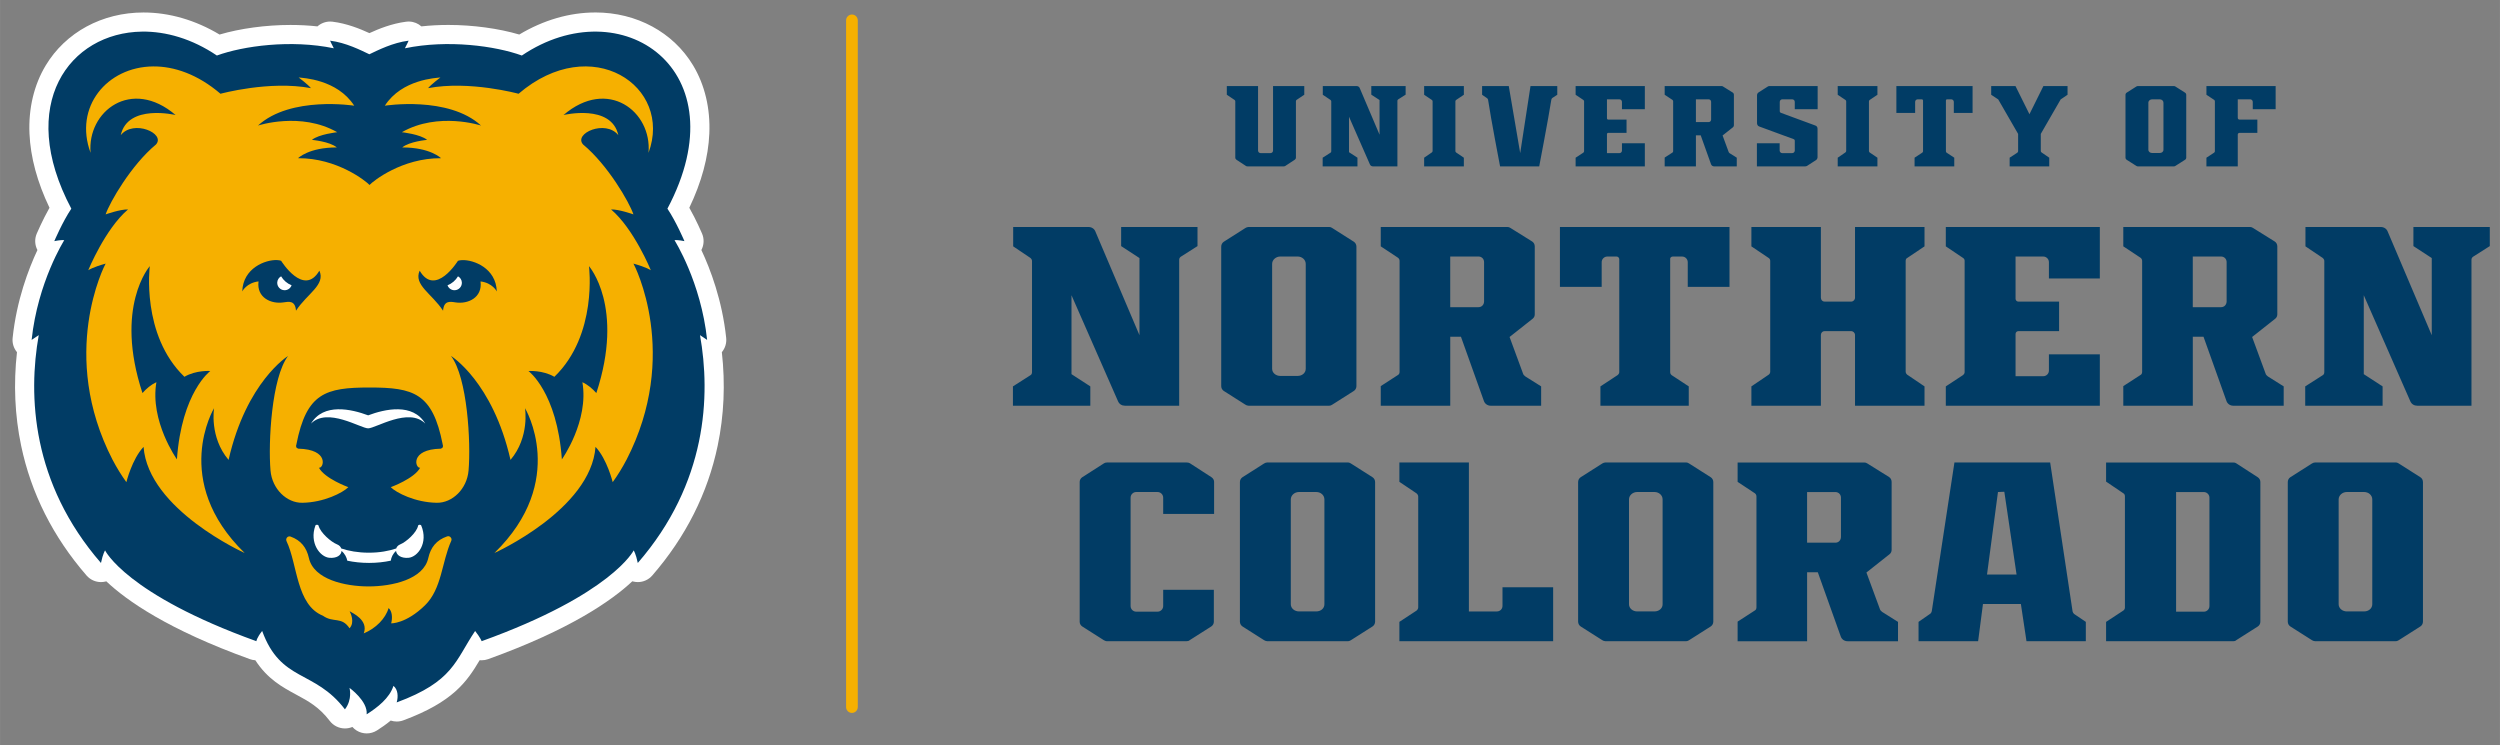 <?xml version="1.0" encoding="UTF-8" standalone="no"?>
<svg xmlns:rdf="http://www.w3.org/1999/02/22-rdf-syntax-ns#" xmlns="http://www.w3.org/2000/svg" xml:space="preserve" height="59.626" width="200" version="1.1" xmlns:cc="http://creativecommons.org/ns#" xmlns:dc="http://purl.org/dc/elements/1.1/" viewBox="0 0 199.999 59.627"><rect x="0" y="0" width="199.999" height="59.627" fill="#808080" stroke="none"/><g transform="matrix(.519 0 0 .519 .998 .997)"><path fill="#fff" d="m89.84 0.002c-3.978 0-8.003 1.172-11.725 3.401-3.166-0.935-7.132-1.479-10.92-1.479-1.428 0-2.821 0.074-4.169 0.222-0.498-0.444-1.149-0.722-1.865-0.745-0.032 0-0.063-0.001-0.094-0.001-0.037 0-0.074 0.001-0.11 0.001-0.105 0.004-0.208 0.014-0.31 0.028-2.178 0.282-4.174 1.086-5.631 1.755-1.468-0.674-3.484-1.487-5.684-1.761-0.122-0.015-0.245-0.023-0.366-0.023-0.725 0-1.422 0.267-1.96 0.747-1.346-0.148-2.741-0.222-4.167-0.222-3.789 0-7.755 0.544-10.921 1.479-3.722-2.229-7.747-3.401-11.725-3.401-6.364 0-11.998 3.049-15.07 8.158-1.806 2.994-2.673 6.631-2.506 10.506 0.157 3.65 1.194 7.487 3.086 11.438-1.093 1.938-1.925 3.894-1.97 3.994-0.349 0.825-0.299 1.75 0.11 2.525-1.377 2.931-3.208 7.737-3.822 13.538-0.086 0.812 0.165 1.6 0.669 2.2-0.549 4.9-0.336 9.731 0.639 14.406 1.533 7.34 4.925 14.076 10.086 20.021 0.568 0.654 1.383 1.015 2.226 1.015 0.248 0 0.498-0.031 0.747-0.096 0.023-0.008 0.048-0.014 0.072-0.02 3.148 2.978 9.535 7.456 22.142 11.996 0.271 0.099 0.551 0.154 0.831 0.17 1.885 2.913 4.201 4.164 6.308 5.301 1.891 1.021 3.523 1.903 5.165 4.052 0.555 0.728 1.419 1.155 2.334 1.157h0.008c0.398 0 0.785-0.08 1.143-0.23 0.191 0.216 0.416 0.407 0.669 0.563 0.473 0.288 1.006 0.433 1.539 0.433 0.549 0 1.098-0.153 1.579-0.458 0.652-0.415 1.394-0.919 2.122-1.524 0.298 0.099 0.609 0.15 0.924 0.15 0.344 0 0.691-0.06 1.024-0.184 7.664-2.839 9.801-5.966 11.762-9.271 0.102 0.011 0.205 0.015 0.307 0.015 0.338 0 0.676-0.057 0.999-0.174 12.639-4.553 19.062-9.034 22.228-12.004 0.032 0.009 0.066 0.018 0.099 0.028 0.248 0.065 0.498 0.096 0.747 0.096 0.842 0 1.658-0.361 2.226-1.015 5.161-5.946 8.553-12.681 10.086-20.021 0.975-4.675 1.189-9.507 0.639-14.406 0.504-0.602 0.756-1.393 0.669-2.201-0.614-5.802-2.446-10.61-3.824-13.542 0.409-0.773 0.458-1.698 0.111-2.522-0.045-0.103-0.875-2.059-1.97-3.993 1.892-3.951 2.93-7.792 3.086-11.438 0.167-3.876-0.699-7.511-2.503-10.511-3.074-5.108-8.708-8.158-15.072-8.158z"/><path d="m19.959 2.953c-11.13 0.151-19.438 11.17-10.889 27.291-1.375 2.059-2.623 5.006-2.623 5.006s1.081-0.232 1.533-0.143c0 0-4.082 6.43-5.029 15.369l1.098-0.738c-1.656 9.305-1.098 22.808 9.592 35.123 0.295-1.433 0.631-1.941 0.631-1.941s3.236 6.761 23.326 13.998c0 0 0.01-0.448 0.889-1.582 2.892 7.945 8.045 5.915 12.76 12.086 1.2-1.558 0.701-3.311 0.701-3.311s2.842 2.034 2.65 4.078c1.653-1.05 3.53-2.496 4.127-4.387 0.706 0.568 0.756 1.66 0.5 2.553 8.759-3.245 9.008-6.425 12.09-11.014 0.879 1.135 1.002 1.576 1.002 1.576 20.092-7.237 23.441-13.996 23.441-13.996s0.336 0.507 0.631 1.94c10.691-12.314 11.251-25.817 9.591-35.122l1.098 0.738c-0.948-8.939-5.029-15.369-5.029-15.369 0.452-0.089 1.531 0.143 1.531 0.143s-1.247-2.947-2.623-5.006c11.4-21.495-7.174-33.919-22.44-23.605-4.069-1.479-11.405-2.488-18.028-1.116 0.327-0.585 0.57-1.174 0.57-1.174-2.435 0.304-4.717 1.463-6.048 2.096-1.331-0.632-3.614-1.792-6.049-2.096 0 0 0.243 0.589 0.57 1.174-6.623-1.373-13.957-0.364-18.025 1.115-3.817-2.578-7.841-3.736-11.551-3.686zm250.86 8.389c-0.088 0-0.195 0.035-0.266 0.088l-1.412 0.902c-0.14 0.086-0.227 0.264-0.227 0.439v4.305c0 0.21 0.121 0.421 0.316 0.492l5.326 1.957c0.106 0.035 0.178 0.143 0.178 0.248v1.518c0 0.211-0.177 0.389-0.389 0.389h-1.553c-0.213-0-0.389-0.177-0.389-0.389v-1.129h-3.508v3.562h7.441c0.106 0 0.194-0.018 0.283-0.07l1.393-0.9c0.14-0.105 0.23-0.266 0.23-0.441v-4.393c0-0.227-0.125-0.423-0.336-0.492l-5.309-1.957c-0.106-0.035-0.178-0.143-0.178-0.248v-1.445c0-0.211 0.177-0.389 0.389-0.389h1.535c0.211 0 0.389 0.177 0.389 0.389v1.129h3.527v-3.564h-7.443zm-83.635 0.002v1.34l1.182 0.793c0.071 0.037 0.125 0.125 0.125 0.213v8.695c0 0.122 0.071 0.245 0.176 0.316l1.48 0.971c0.052 0.034 0.125 0.053 0.213 0.053h5.609c0.071 0 0.14-0.019 0.211-0.053l1.482-0.971c0.105-0.071 0.176-0.195 0.176-0.316v-8.695c0-0.088 0.034-0.176 0.104-0.213l1.184-0.793v-1.34h-4.814v9.947c0 0.211-0.177 0.389-0.389 0.389h-1.535c-0.211 0-0.387-0.177-0.387-0.389v-9.947h-4.816zm39.352 0.002v1.342l0.74 0.512c0.089 0.052 0.159 0.139 0.178 0.244 0.423 2.858 1.852 10.285 1.852 10.285h6.033s1.428-7.444 1.869-10.285c0.017-0.105 0.07-0.192 0.158-0.262l0.758-0.494v-1.342h-4.127l-1.588 10.338-1.762-10.338h-4.111zm28.143 0v1.34l1.201 0.793c0.069 0.056 0.105 0.142 0.105 0.213v7.689c0 0.088-0.036 0.177-0.105 0.213l-1.201 0.773v1.359h4.816v-4.781h0.74l1.588 4.445c0.071 0.213 0.265 0.336 0.477 0.336h3.492v-1.34l-1.094-0.688c-0.07-0.052-0.141-0.123-0.158-0.195l-0.934-2.539 1.603-1.27c0.088-0.072 0.141-0.177 0.141-0.301v-4.709c0-0.14-0.069-0.267-0.176-0.336l-1.5-0.934c-0.052-0.035-0.123-0.07-0.211-0.07h-8.785zm35.715 0v4.146h2.893v-1.711c0-0.211 0.175-0.389 0.387-0.389h0.654c0.088 0 0.176 0.086 0.176 0.176v7.832c0 0.088-0.052 0.16-0.123 0.213l-1.182 0.775v1.34h6.119v-1.34l-1.182-0.777c-0.071-0.052-0.105-0.125-0.105-0.213v-7.863c0-0.056 0.071-0.143 0.176-0.143h0.652c0.211 0 0.389 0.177 0.389 0.389v1.711h2.893v-4.146h-11.746zm37.205 0c-0.071 0-0.159 0.035-0.213 0.07l-1.498 0.951c-0.106 0.071-0.176 0.196-0.176 0.336v9.664c0 0.14 0.069 0.267 0.176 0.338l1.498 0.951c0.054 0.035 0.142 0.07 0.213 0.07h5.59c0.089 0 0.159-0.035 0.213-0.07l1.498-0.951c0.106-0.071 0.176-0.198 0.176-0.338v-9.664c0-0.14-0.069-0.265-0.176-0.336l-1.498-0.951c-0.054-0.035-0.123-0.07-0.213-0.07h-5.59zm-125.62 0.002v1.34l1.182 0.793c0.071 0.056 0.123 0.142 0.123 0.213v7.705c0 0.088-0.035 0.179-0.105 0.213l-1.219 0.777v1.34h5.363v-1.34l-1.305-0.85v-5.463l3.227 7.352c0.088 0.196 0.265 0.301 0.477 0.301h3.758v-10.107c0-0.086 0.035-0.159 0.105-0.211l1.164-0.74v-1.322h-5.293v1.322l1.272 0.83v5.342l-3.053-7.178c-0.069-0.194-0.263-0.316-0.475-0.316h-5.221zm15.623 0v1.34l1.182 0.793c0.071 0.037 0.123 0.125 0.123 0.213v7.672c0 0.069-0.052 0.157-0.123 0.213l-1.182 0.811v1.34h6.121v-1.34l-1.199-0.811c-0.071-0.056-0.105-0.144-0.105-0.213v-7.672c-0-0.088 0.052-0.176 0.123-0.213l1.182-0.793v-1.34h-6.121zm23.35 0v1.34l1.182 0.793c0.088 0.056 0.123 0.125 0.123 0.213v7.707c0 0.088-0.052 0.16-0.123 0.213l-1.182 0.775v1.34h10.67v-3.562h-3.527v1.129c0 0.211-0.175 0.389-0.387 0.389h-1.924v-2.93c0-0.106 0.09-0.193 0.195-0.193h2.822v-2.045h-2.822c-0.105 0-0.195-0.089-0.195-0.195v-2.928h1.924c0.211 0 0.387 0.177 0.387 0.389v1.129h3.527v-3.562h-10.67zm40.4 0v1.34l1.182 0.793c0.069 0.037 0.125 0.125 0.125 0.213v7.672c0 0.069-0.056 0.157-0.125 0.213l-1.182 0.811v1.34h6.121v-1.34l-1.199-0.811c-0.071-0.056-0.107-0.144-0.107-0.213v-7.672c0-0.088 0.054-0.176 0.125-0.213l1.182-0.793v-1.34h-6.121zm23.658 0v1.34l1.01 0.669c0.054 0.017 0.09 0.053 0.107 0.105l3.033 5.258v2.662c0 0.088-0.053 0.196-0.141 0.248l-1.164 0.758v1.34h6.104v-1.34l-1.184-0.811c-0.07-0.056-0.121-0.125-0.121-0.213v-2.644l3.031-5.258c0.018-0.052 0.055-0.088 0.107-0.105l0.988-0.67v-1.34h-3.723l-2.15 4.338-2.154-4.338h-3.721zm33.178 0v1.34l1.199 0.793c0.069 0.056 0.105 0.125 0.105 0.213v7.707c0 0.088-0.052 0.16-0.123 0.213l-1.182 0.775v1.34h4.832v-4.902c0-0.14 0.107-0.266 0.266-0.266h2.752v-2.045h-2.752c-0.159 0-0.266-0.125-0.266-0.266v-2.857h1.924c0.211 0 0.387 0.177 0.387 0.389v1.129h3.527v-3.562h-10.67zm-78.695 2.043h1.957c0.23 0 0.389 0.177 0.389 0.389v2.717c0 0.23-0.159 0.404-0.389 0.404h-1.957v-3.51zm70.309 0h1.199c0.318 0 0.562 0.23 0.562 0.514v7.264c0 0.284-0.245 0.494-0.562 0.494h-1.199c-0.301 0-0.564-0.21-0.564-0.494v-7.264c0-0.284 0.264-0.514 0.564-0.514zm-139.28 19.677c-0.157 0-0.354 0.078-0.471 0.158l-3.336 2.119c-0.236 0.157-0.393 0.433-0.393 0.746v21.506c0 0.315 0.157 0.587 0.393 0.744l3.336 2.119c0.117 0.079 0.313 0.158 0.471 0.158h12.439c0.197 0 0.354-0.08 0.473-0.158l3.336-2.119c0.234-0.157 0.393-0.43 0.393-0.744v-21.506c0-0.313-0.158-0.589-0.393-0.746l-3.336-2.119c-0.119-0.08-0.275-0.158-0.473-0.158h-12.439zm20.391 0v2.984l2.668 1.766c0.157 0.117 0.234 0.313 0.234 0.471v17.109c0 0.196-0.077 0.392-0.234 0.473l-2.668 1.727v3.022h10.713v-10.637h1.648l3.533 9.891c0.157 0.47 0.587 0.746 1.059 0.746h7.771v-2.982l-2.436-1.531c-0.156-0.117-0.313-0.274-0.352-0.432l-2.08-5.65 3.572-2.826c0.196-0.157 0.312-0.391 0.312-0.666v-10.479c0-0.315-0.157-0.589-0.393-0.746l-3.336-2.08c-0.117-0.08-0.275-0.158-0.471-0.158h-19.543zm114.46 0v2.984l2.668 1.766c0.159 0.117 0.236 0.313 0.236 0.471v17.109c0 0.196-0.077 0.392-0.236 0.473l-2.668 1.727v3.022h10.715v-10.637h1.648l3.533 9.891c0.156 0.47 0.586 0.746 1.057 0.746h7.771v-2.982l-2.434-1.531c-0.156-0.117-0.315-0.274-0.352-0.432l-2.08-5.65 3.57-2.826c0.196-0.157 0.312-0.391 0.312-0.666v-10.479c0-0.315-0.155-0.589-0.391-0.746l-3.336-2.08c-0.117-0.08-0.275-0.158-0.471-0.158h-19.545zm-171.12 0.002v2.984l2.629 1.768c0.159 0.117 0.275 0.311 0.275 0.469v17.15c0 0.197-0.077 0.392-0.234 0.471l-2.707 1.728v2.981h11.928v-2.981l-2.902-1.885v-12.166l7.182 16.363c0.197 0.433 0.588 0.668 1.059 0.668h8.359v-22.486c0-0.196 0.079-0.353 0.236-0.471l2.59-1.648v-2.943h-11.773v2.943l2.826 1.844v11.893l-6.791-15.973c-0.156-0.433-0.587-0.709-1.059-0.709h-11.617zm143.76 0v2.984l2.629 1.768c0.197 0.117 0.273 0.271 0.273 0.469v17.15c0 0.197-0.116 0.352-0.273 0.471l-2.629 1.728v2.981h23.742v-7.926h-7.848v2.51c0 0.472-0.395 0.865-0.865 0.865h-4.277v-6.514c0-0.236 0.196-0.434 0.432-0.434h6.279v-4.553h-6.279c-0.236 0-0.432-0.196-0.432-0.432v-6.514h4.277c0.47 0 0.865 0.393 0.865 0.863v2.512h7.848v-7.93h-23.742zm55.439 0v2.984l2.629 1.768c0.159 0.117 0.275 0.311 0.275 0.469v17.15c0 0.197-0.079 0.392-0.236 0.471l-2.707 1.728v2.981h11.93v-2.981l-2.902-1.885v-12.166l7.182 16.363c0.197 0.433 0.588 0.668 1.059 0.668h8.359v-22.486c0-0.196 0.079-0.353 0.236-0.471l2.59-1.648v-2.943h-11.775v2.943l2.828 1.844v11.893l-6.791-15.973c-0.156-0.433-0.589-0.709-1.061-0.709h-11.615zm-114.92 0.002v9.223h6.436v-3.807c0-0.47 0.393-0.863 0.865-0.863h1.451c0.196 0 0.393 0.197 0.393 0.393v17.424c0 0.197-0.12 0.352-0.275 0.471l-2.629 1.728v2.981h13.617v-2.981l-2.629-1.728c-0.157-0.119-0.236-0.273-0.236-0.471v-17.502c0-0.117 0.158-0.314 0.393-0.314h1.453c0.47 0 0.863 0.393 0.863 0.863v3.807h6.436v-9.223h-26.137zm29.512 0v2.984l2.627 1.766c0.159 0.077 0.277 0.273 0.277 0.471v17.07c0 0.196-0.079 0.352-0.236 0.471l-2.668 1.807v2.981h10.713v-10.91c0-0.313 0.235-0.588 0.588-0.588h4.084c0.313 0 0.588 0.275 0.588 0.588v10.91h10.713v-2.981l-2.67-1.807c-0.156-0.119-0.236-0.315-0.236-0.471v-17.07c0-0.197 0.082-0.394 0.277-0.471l2.629-1.766v-2.984h-10.713v10.91c0 0.315-0.275 0.588-0.588 0.588h-4.084c-0.353 0-0.588-0.273-0.588-0.588v-10.91h-10.713zm-72.619 4.549h2.668c0.706 0 1.256 0.511 1.256 1.139v16.168c0 0.629-0.549 1.1-1.256 1.1h-2.668c-0.668 0-1.256-0.47-1.256-1.1v-16.168c0-0.628 0.588-1.139 1.256-1.139zm26.197 0h4.357c0.509 0 0.861 0.393 0.861 0.863v6.045c0 0.51-0.352 0.902-0.861 0.902h-4.357v-7.811zm114.46 0h4.356c0.511 0 0.863 0.393 0.863 0.863v6.045c0 0.51-0.353 0.902-0.863 0.902h-4.356v-7.811zm-142.68 31.748c-0.157 0-0.353 0.079-0.471 0.156l-3.336 2.121c-0.234 0.156-0.393 0.43-0.393 0.744v21.506c0 0.315 0.158 0.59 0.393 0.746l3.336 2.119c0.117 0.079 0.313 0.156 0.471 0.156h12.441c0.196 0 0.352-0.078 0.471-0.156l3.336-2.119c0.234-0.156 0.393-0.431 0.393-0.746v-21.506c0-0.315-0.158-0.588-0.393-0.744l-3.336-2.121c-0.119-0.077-0.275-0.156-0.471-0.156h-12.441zm52.131 0c-0.156 0-0.353 0.079-0.471 0.156l-3.336 2.121c-0.236 0.156-0.391 0.43-0.391 0.744v21.506c0 0.315 0.155 0.59 0.391 0.746l3.336 2.119c0.117 0.079 0.315 0.156 0.471 0.156h12.441c0.196 0 0.352-0.078 0.471-0.156l3.336-2.119c0.234-0.156 0.393-0.431 0.393-0.746v-21.506c0-0.315-0.158-0.588-0.393-0.744l-3.336-2.121c-0.119-0.077-0.275-0.156-0.471-0.156h-12.441zm109.39 0c-0.156 0-0.352 0.079-0.471 0.156l-3.336 2.121c-0.236 0.156-0.391 0.43-0.391 0.744v21.506c0 0.315 0.155 0.59 0.391 0.746l3.336 2.119c0.119 0.079 0.315 0.156 0.471 0.156h12.441c0.196 0 0.354-0.078 0.471-0.156l3.336-2.119c0.236-0.156 0.393-0.431 0.393-0.746v-21.506c0-0.315-0.157-0.588-0.393-0.744l-3.336-2.121c-0.117-0.077-0.275-0.156-0.471-0.156h-12.441zm-186.18 0.002c-0.196 0-0.354 0.038-0.473 0.117l-3.375 2.16c-0.236 0.156-0.391 0.429-0.391 0.705v21.584c0 0.276 0.155 0.551 0.391 0.707l3.336 2.121c0.157 0.079 0.275 0.154 0.471 0.154h12.283c0.159 0 0.355-0.037 0.473-0.154l-0.002-0.002 3.336-2.119c0.234-0.156 0.393-0.431 0.393-0.707v-4.945h-7.809v2.514c0 0.47-0.393 0.861-0.863 0.861h-3.299c-0.47-0-0.861-0.391-0.861-0.861v-16.719c0-0.47 0.391-0.863 0.861-0.863h3.299c0.47 0 0.863 0.393 0.863 0.863v2.51h7.848v-4.943c0-0.276-0.157-0.549-0.393-0.705l-3.336-2.16c-0.117-0.079-0.313-0.117-0.471-0.117h-12.281zm130.6 0-3.492 22.918c-0.04 0.156-0.117 0.314-0.234 0.393l-1.807 1.256v2.982h9.184l0.746-5.731h5.846l0.863 5.731h0.002 9.145v-2.982l-1.805-1.217c-0.119-0.119-0.198-0.235-0.236-0.391l-3.455-22.959h-14.756zm-85.557 0.002v2.982l2.627 1.766c0.157 0.117 0.275 0.314 0.275 0.51v17.07c0 0.196-0.118 0.393-0.275 0.512l-2.627 1.725v2.984h23.701v-8.32h-7.809v2.867c0 0.509-0.393 0.863-0.863 0.863h-4.316v-22.959h-10.713zm52.135 0.002v2.982l2.668 1.766c0.157 0.117 0.236 0.313 0.236 0.471v17.111c0 0.196-0.079 0.392-0.236 0.471l-2.668 1.727v3.022h10.713v-10.635h1.648l3.533 9.889c0.157 0.47 0.588 0.746 1.059 0.746h7.771v-2.982l-2.434-1.531c-0.157-0.117-0.315-0.274-0.354-0.432l-2.08-5.65 3.572-2.826c0.196-0.157 0.312-0.393 0.312-0.668v-10.477c0-0.315-0.156-0.589-0.391-0.746l-3.336-2.08c-0.117-0.077-0.275-0.156-0.471-0.156h-19.545zm56.799 0v2.943l2.668 1.805c0.159 0.079 0.236 0.275 0.236 0.471v17.15c0 0.156-0.078 0.352-0.275 0.471l-2.629 1.727v2.982h19.623c0.157 0 0.313-0.039 0.432-0.156l3.336-2.119c0.236-0.156 0.391-0.431 0.391-0.707v-21.584c0-0.276-0.155-0.549-0.391-0.705l-3.336-2.16c-0.1-0.08-0.26-0.118-0.45-0.118h-19.584zm-15.686 4.51 1.885 12.754h-4.553l1.688-12.715 0.98-0.039zm-108.73 0.037h2.668c0.706 0 1.256 0.509 1.256 1.137v16.17c0 0.628-0.549 1.1-1.256 1.1h-2.668c-0.668 0-1.256-0.472-1.256-1.1v-16.17c0-0.628 0.588-1.137 1.256-1.137zm52.131 0h2.668c0.706 0 1.256 0.509 1.256 1.137v16.17c0 0.628-0.549 1.1-1.256 1.1h-2.668c-0.668 0-1.256-0.472-1.256-1.1v-16.17c0-0.628 0.588-1.137 1.256-1.137zm109.39 0h2.668c0.706 0 1.258 0.509 1.258 1.137v16.17c0 0.628-0.551 1.1-1.258 1.1h-2.668c-0.668 0-1.256-0.472-1.256-1.1v-16.17c0-0.628 0.588-1.137 1.256-1.137zm-83.193 0.006h4.357c0.51 0 0.863 0.393 0.863 0.863v6.043c0 0.509-0.353 0.902-0.863 0.902h-4.357v-7.809zm56.879 0h4.275c0.472 0 0.865 0.393 0.865 0.863v16.717c0 0.47-0.393 0.863-0.865 0.863h-4.275v-18.443z" fill="#013c65" transform="translate(-.004)"/><path d="m129.4 0.318c-0.498 0-0.902 0.404-0.902 0.902v105.85c0 0.498 0.404 0.902 0.902 0.902 0.497 0 0.9-0.404 0.9-0.902v-105.85c0-0.498-0.404-0.902-0.9-0.902zm-107.72 8c-7.118 0.063-12.259 6.264-9.641 13.319-0.554-6.391 6.292-11.66 13.104-5.828 0 0-7.37-1.771-8.453 3.102 1.977-2.458 6.963-0.257 5.43 1.44-3.822 3.168-7.126 8.908-7.76 10.775 0 0 2.263-0.802 3.455-0.764-3.526 2.984-6.137 9.373-6.137 9.373s0.66-0.463 2.682-1.022c-0.143 0.224-7.289 14.024 1.076 30.256l0.002-0.006c0.635 1.215 1.347 2.372 2.119 3.439-0 0 0.869-3.555 2.652-5.441 0.71 9.669 15.582 16.361 15.582 16.361-11.441-11.151-4.715-22.326-4.715-22.326s-0.753 4.455 2.236 7.973c2.743-12.059 9.172-16.02 9.172-16.02-2.536 3.324-3.076 13.321-2.709 17.645 0.245 2.878 2.513 5.016 4.887 4.986 3.318-0.04 6.263-1.547 7.109-2.406 0 0-3.617-1.31-4.531-2.994 0.737 0.137 1.658-2.838-3.191-2.941-0.342-0.114-0.393-0.358-0.277-0.666h-0.004c1.556-7.918 4.487-8.762 11.275-8.762 6.786 0 9.717 0.844 11.273 8.762h-0.006c0.117 0.308 0.067 0.552-0.275 0.666-4.849 0.103-3.931 3.079-3.193 2.941-0.913 1.684-4.531 2.994-4.531 2.994 0.846 0.859 3.794 2.366 7.111 2.406 2.374 0.029 4.641-2.108 4.885-4.986 0.369-4.323-0.172-14.321-2.709-17.645 0 0 6.43 3.96 9.172 16.02 2.989-3.518 2.236-7.973 2.236-7.973s6.728 11.175-4.715 22.326c0 0 14.874-6.693 15.584-16.361 1.781 1.886 2.65 5.441 2.65 5.441 0.773-1.067 1.485-2.224 2.119-3.439l0.002 0.006c8.367-16.232 1.22-30.032 1.076-30.256 2.022 0.558 2.682 1.022 2.682 1.022s-2.611-6.389-6.135-9.373c1.192-0.039 3.453 0.764 3.453 0.764-0.632-1.867-3.936-7.607-7.76-10.775-1.533-1.696 3.453-3.898 5.43-1.44-1.081-4.873-8.451-3.102-8.451-3.102 6.81-5.832 13.659-0.563 13.105 5.828 3.807-10.261-8.8-18.719-20.031-9.104 0 0-7.556-2.073-13.947-0.865 0.512-0.611 1.898-1.645 1.898-1.645-0.584 0.074-5.93 0.258-8.565 4.35-0 0 9.797-1.552 14.834 3.062 0 0-6.587-2.179-12.213 1.025 0 0 2.841 0.306 3.898 1.182 0 0-2.763 0.249-3.832 1.164 4.334 0 5.973 1.66 5.973 1.66-6.026-0.035-10.477 3.535-11.02 4.127-0.545-0.592-4.992-4.162-11.018-4.127 0 0 1.635-1.66 5.971-1.66-1.069-0.915-3.832-1.164-3.832-1.164 1.06-0.876 3.9-1.182 3.9-1.182-5.627-3.205-12.215-1.025-12.215-1.025 5.037-4.615 14.836-3.062 14.836-3.062-2.636-4.092-7.981-4.276-8.565-4.35-0 0 1.384 1.034 1.895 1.645-6.389-1.208-13.944 0.865-13.944 0.865-3.51-3.004-7.153-4.243-10.388-4.215zm45.625 72.432c-0.093-0.026-0.196-0.026-0.301 0.01-1.659 0.571-2.547 1.704-2.908 3.334-0.729 3.301-5.566 4.379-9.203 4.379-3.635 0-8.472-1.078-9.201-4.379-0.356-1.603-1.221-2.725-2.826-3.305-0.423-0.153-0.817 0.295-0.621 0.711 1.712 3.606 1.489 9.821 5.606 11.49 1.627 1.158 2.863 0.068 4.107 1.938 0.858-0.942 0.143-2.378 0.02-2.607l0.027-0.004c0.369 0.247 2.908 1.326 2.144 3.393 1.849-0.762 3.352-2.271 3.828-3.902 0.563 0.49 0.617 1.523 0.398 2.356 0 0 2.27 0.088 5.211-2.777 2.603-2.539 2.582-6.681 4.043-9.928 0.139-0.31-0.046-0.628-0.324-0.707z" fill="#f6b000" transform="translate(-.004)"/><path d="m40.768 38.168c-1.774-0.069-5.234 1.23-5.348 4.83 0 0 0.66-1.328 2.508-1.541-0.324 2.52 1.964 3.526 3.846 3.232 0.858-0.133 1.805-0.312 1.93 1.279 1.729-2.64 4.577-3.971 3.606-6.172-2.409 4.127-5.898-1.518-5.898-1.518-0.17-0.063-0.389-0.102-0.643-0.111zm28.541 0.006c-0.253 0.01-0.473 0.047-0.643 0.109 0 0-3.49 5.645-5.9 1.518-0.972 2.201 1.877 3.531 3.607 6.172 0.125-1.592 1.072-1.412 1.928-1.279 1.883 0.293 4.171-0.712 3.848-3.232 1.848 0.213 2.508 1.543 2.508 1.543-0.113-3.601-3.574-4.899-5.348-4.83zm-48.139 0.928s-5.521 6.248-1.133 19.562c0.595-0.672 1.314-1.289 2.148-1.672-1.03 5.998 3.164 11.895 3.164 11.895 0.736-10.377 5.146-13.621 5.146-13.621s-2.191-0.161-3.992 0.893c-6.714-6.465-5.334-17.057-5.334-17.057zm67.695 0.006s1.38 10.589-5.334 17.055c-1.8-1.053-3.992-0.893-3.992-0.893 0 0 4.413 3.244 5.148 13.621 0 0 4.196-5.896 3.164-11.895 0.834 0.382 1.551 0.999 2.147 1.672 4.388-13.315-1.133-19.561-1.133-19.561z" fill="#013c65" transform="translate(-.004)"/><path d="m41.408 40.672c-0.336 0.185-0.574 0.532-0.596 0.943-0.032 0.631 0.453 1.167 1.084 1.199 0.515 0.026 0.962-0.295 1.129-0.756-0.683-0.273-1.25-0.764-1.617-1.387zm27.268 0c-0.367 0.623-0.936 1.114-1.617 1.387 0.165 0.461 0.613 0.782 1.127 0.756 0.631-0.032 1.116-0.568 1.084-1.199-0.02-0.412-0.258-0.758-0.594-0.943zm-18.504 20.496c-1.64 0.037-3.199 0.598-4.156 2.209 2.522-2.568 7.657 0.73 8.809 0.73 1.151 0 6.285-3.3 8.807-0.73-1.916-3.222-6.231-2.242-8.807-1.275-1.289-0.483-3.012-0.97-4.652-0.934zm-3.228 17.797c-0.107-0.003-0.218 0.038-0.25 0.127-0.97 2.68 0.718 4.861 2.176 4.971 1.098 0.083 1.805-0.374 1.855-1.06 0.506 0.421 0.786 0.992 0.887 1.504 1.033 0.219 2.168 0.342 3.357 0.342 1.192 0 2.32-0.127 3.344-0.346 0.076-0.512 0.328-1.079 0.812-1.5 0.085 0.686 0.824 1.147 1.906 1.06 1.439-0.114 3.096-2.29 1.98-4.971-0.074-0.177-0.447-0.166-0.484 0.016-0.227 1.101-1.865 2.523-2.746 2.879-0.35 0.14-0.551 0.372-0.627 0.633-1.117 0.386-2.548 0.654-4.223 0.654-1.673-0-3.118-0.267-4.252-0.652-0.089-0.261-0.3-0.493-0.658-0.635-0.898-0.356-2.555-1.778-2.842-2.879-0.024-0.091-0.129-0.139-0.236-0.143z" fill="#fff" transform="translate(-.004)"/></g></svg>
